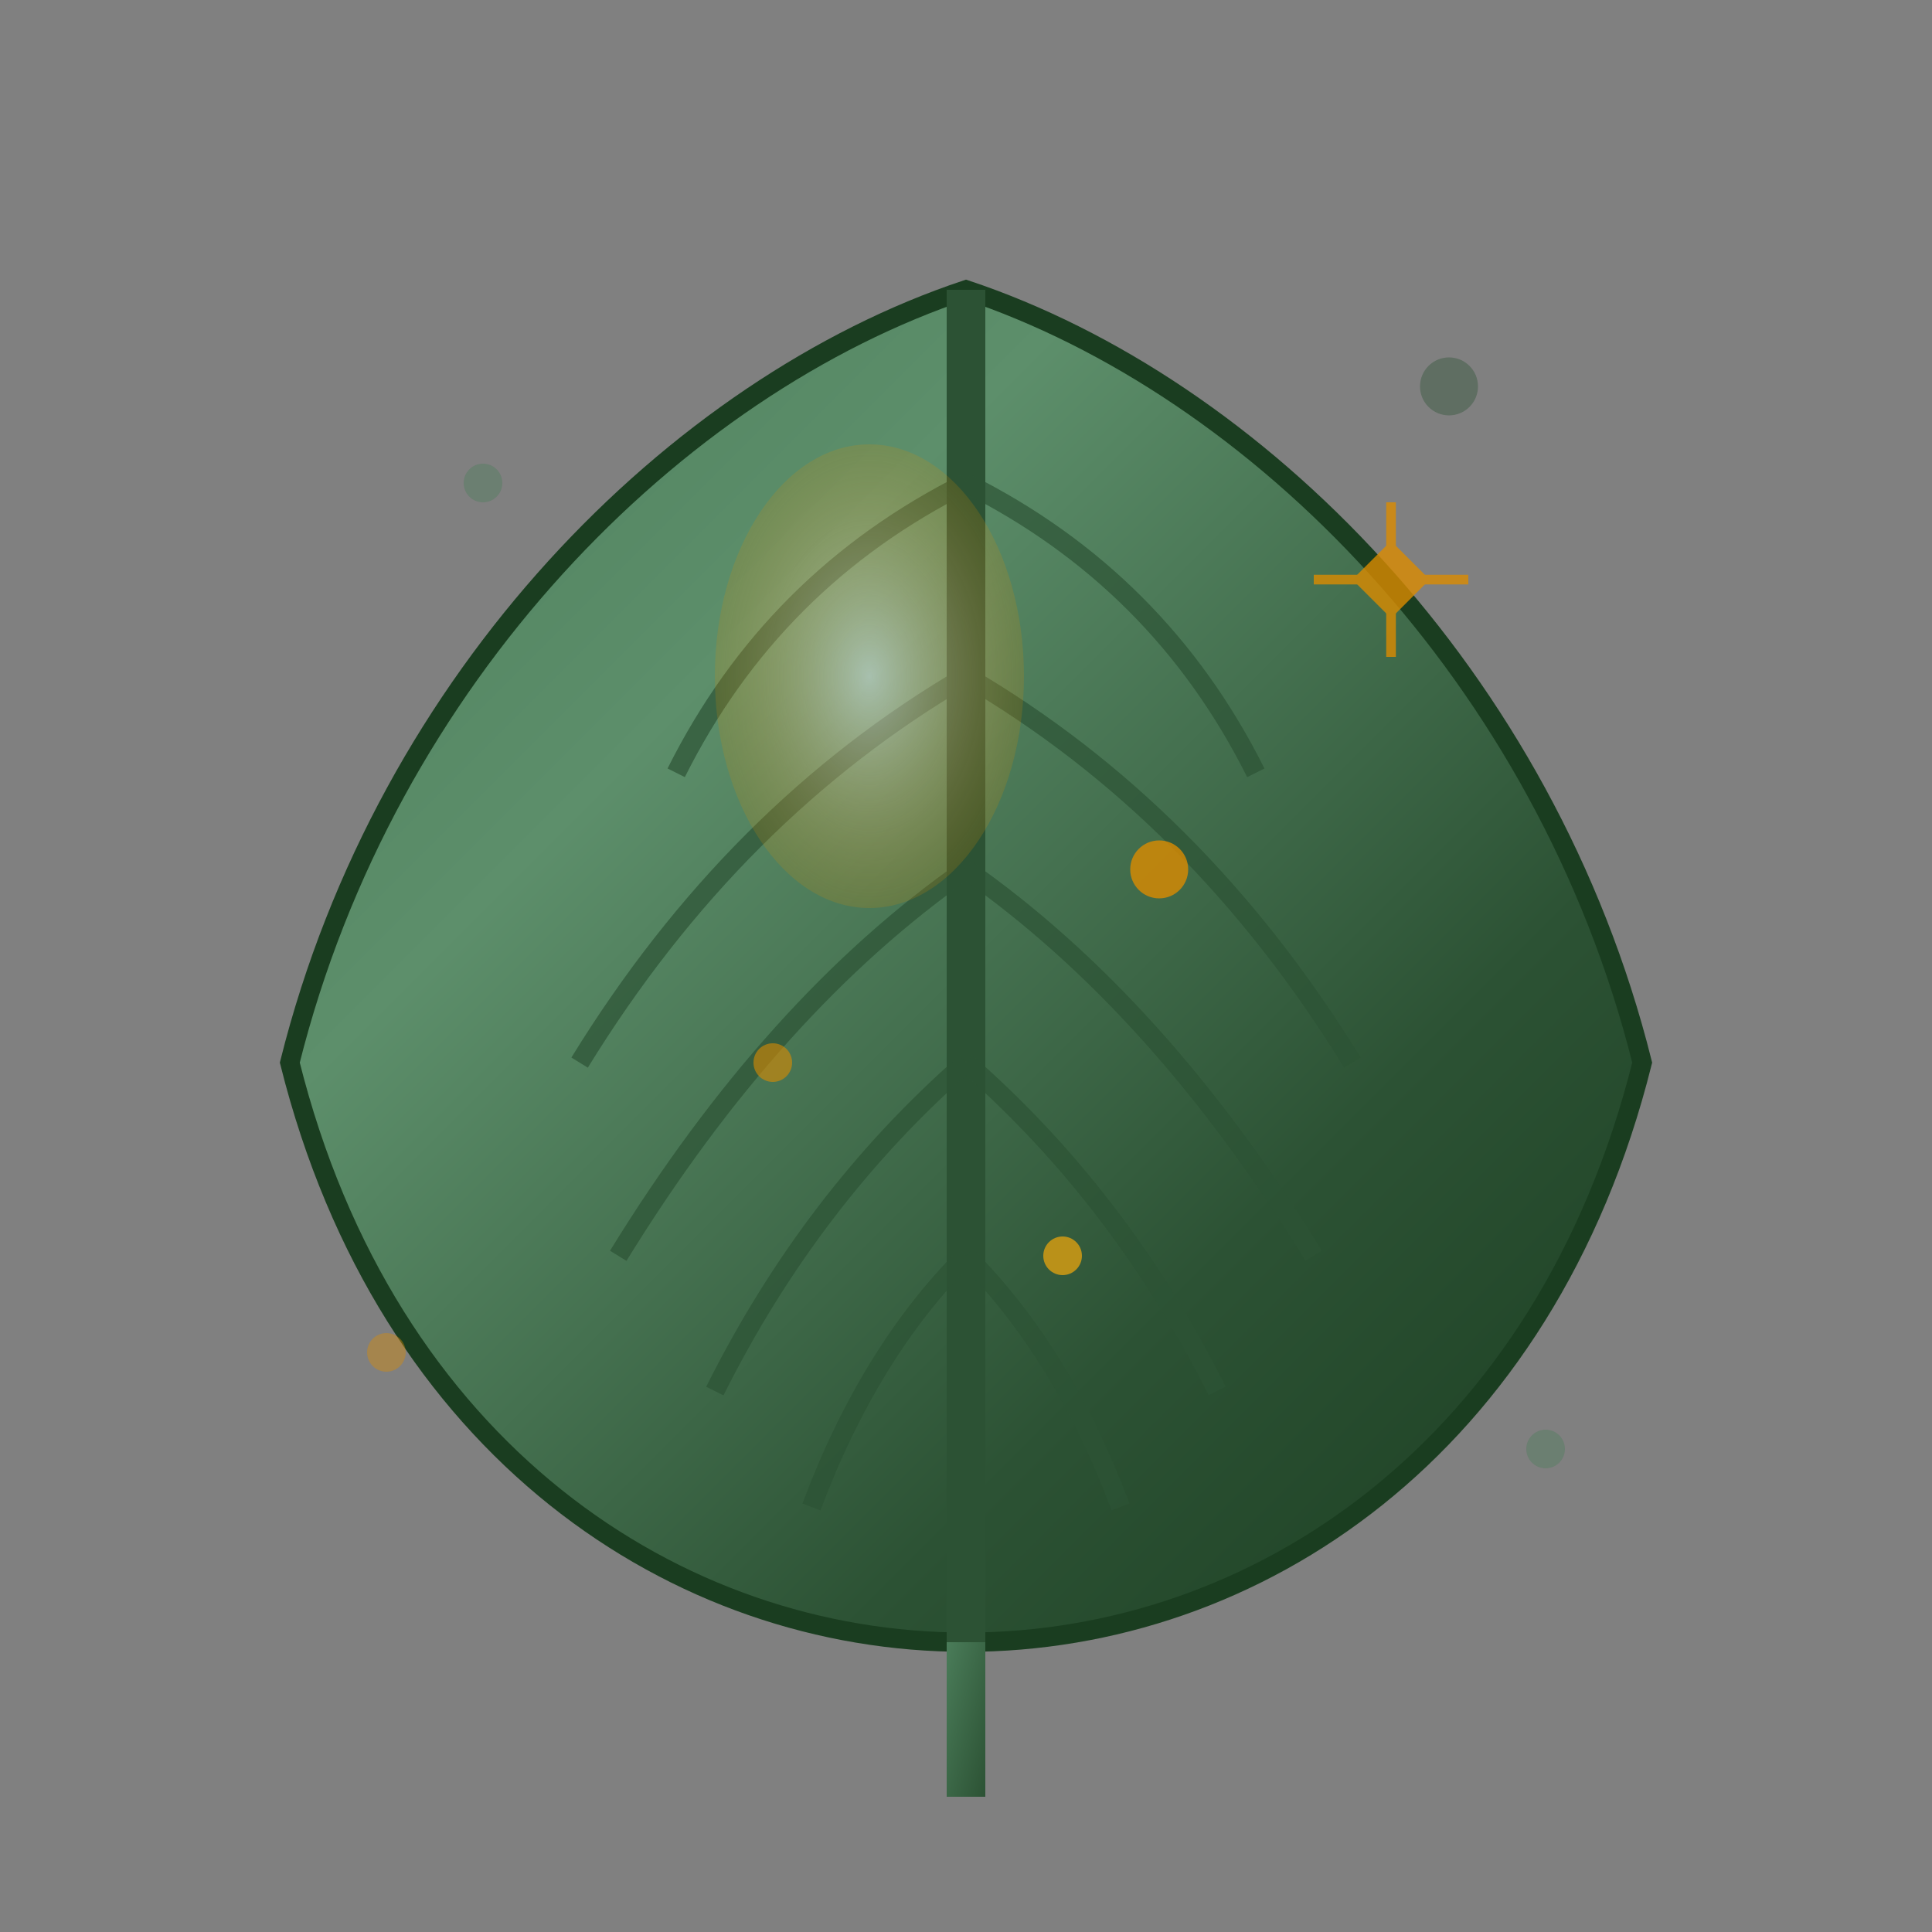 <svg xmlns="http://www.w3.org/2000/svg" viewBox="0 0 100 100">
  <rect x="0" y="0" width="100" height="100" fill="#808080" stroke="none"/>
  <defs>
    <linearGradient id="leafGradient" x1="0%" y1="0%" x2="100%" y2="100%">
      <stop offset="0%" style="stop-color:#4a7c59;stop-opacity:1" />
      <stop offset="30%" style="stop-color:#5d8f6b;stop-opacity:1" />
      <stop offset="70%" style="stop-color:#2c5234;stop-opacity:1" />
      <stop offset="100%" style="stop-color:#1a3d20;stop-opacity:1" />
    </linearGradient>
    <linearGradient id="stemGradient" x1="0%" y1="0%" x2="100%" y2="100%">
      <stop offset="0%" style="stop-color:#4a7c59;stop-opacity:1" />
      <stop offset="100%" style="stop-color:#2c5234;stop-opacity:1" />
    </linearGradient>
    <radialGradient id="dewGradient" cx="50%" cy="50%" r="50%">
      <stop offset="0%" style="stop-color:#ffffff;stop-opacity:0.8" />
      <stop offset="100%" style="stop-color:#db8b00;stop-opacity:0.3" />
    </radialGradient>
  </defs>
  
  <!-- Main leaf shape -->
  <path d="M50 15 C65 20, 80 35, 85 55 C80 75, 65 85, 50 85 C35 85, 20 75, 15 55 C20 35, 35 20, 50 15 Z" 
        fill="url(#leafGradient)" stroke="#1a3d20" stroke-width="1"/>
  
  <!-- Central vein -->
  <path d="M50 15 Q50 40 50 85" stroke="#2c5234" stroke-width="2" fill="none"/>
  
  <!-- Side veins -->
  <g stroke="#2c5234" stroke-width="1" fill="none" opacity="0.7">
    <path d="M50 25 Q60 30 65 40"/>
    <path d="M50 25 Q40 30 35 40"/>
    <path d="M50 35 Q62 42 70 55"/>
    <path d="M50 35 Q38 42 30 55"/>
    <path d="M50 45 Q60 52 68 65"/>
    <path d="M50 45 Q40 52 32 65"/>
    <path d="M50 55 Q58 62 63 72"/>
    <path d="M50 55 Q42 62 37 72"/>
    <path d="M50 65 Q55 70 58 78"/>
    <path d="M50 65 Q45 70 42 78"/>
  </g>
  
  <!-- Highlight on leaf surface -->
  <ellipse cx="45" cy="35" rx="8" ry="12" fill="url(#dewGradient)" opacity="0.6"/>
  
  <!-- Small accent points -->
  <circle cx="60" cy="45" r="1.5" fill="#db8b00" opacity="0.8"/>
  <circle cx="40" cy="55" r="1" fill="#db8b00" opacity="0.6"/>
  <circle cx="55" cy="65" r="1" fill="#f4a80a" opacity="0.7"/>
  
  <!-- Leaf stem -->
  <rect x="49" y="85" width="2" height="8" fill="url(#stemGradient)"/>
  
  <!-- Environmental elements -->
  <g opacity="0.4">
    <circle cx="25" cy="25" r="1" fill="#4a7c59"/>
    <circle cx="75" cy="20" r="1.5" fill="#2c5234"/>
    <circle cx="20" cy="70" r="1" fill="#db8b00"/>
    <circle cx="80" cy="75" r="1" fill="#4a7c59"/>
  </g>
  
  <!-- Energy sparkle -->
  <g opacity="0.8">
    <path d="M70 30 L72 28 L74 30 L72 32 Z" fill="#db8b00"/>
    <path d="M72 26 L72 34 M68 30 L76 30" stroke="#db8b00" stroke-width="0.5"/>
  </g>
</svg>
